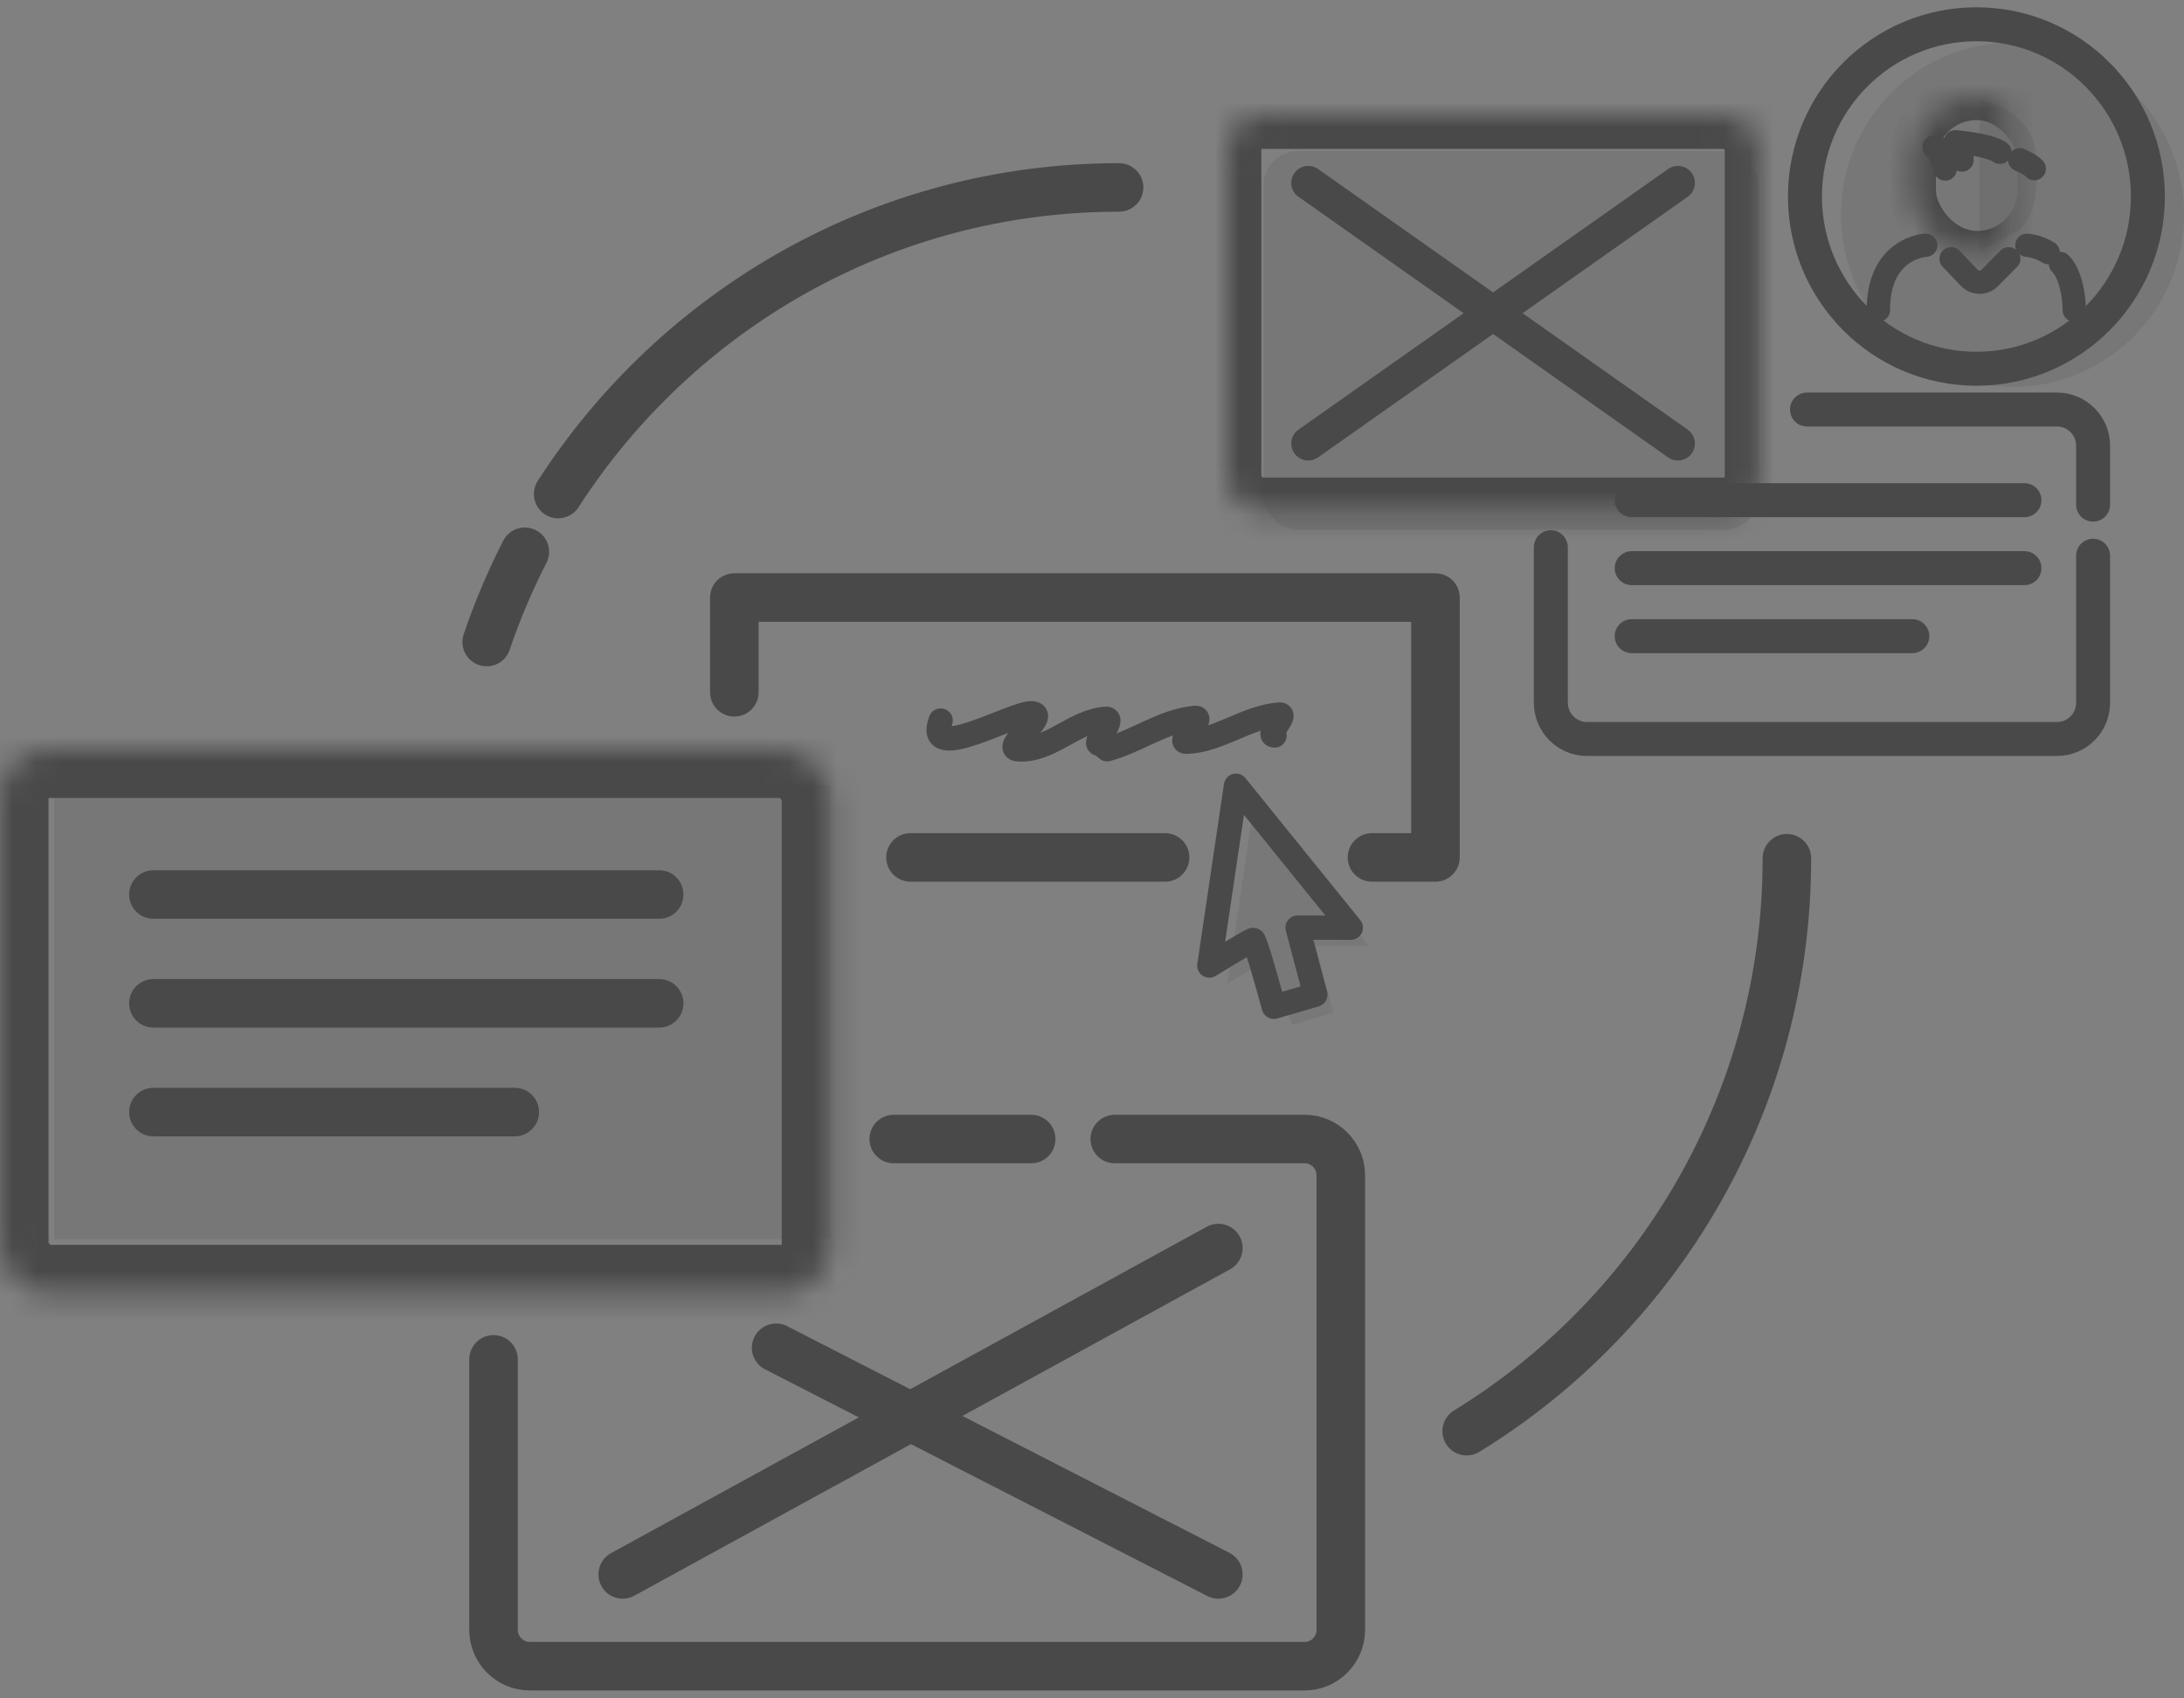 <?xml version="1.0" encoding="UTF-8"?>
<svg width="90px" height="70px" viewBox="0 0 90 70" version="1.1" xmlns="http://www.w3.org/2000/svg" xmlns:xlink="http://www.w3.org/1999/xlink">
    <rect x="0" y="0" width="90" height="70" fill="#808080" stroke="none"/>
    <!-- Generator: Sketch 42 (36781) - http://www.bohemiancoding.com/sketch -->
    <title>Group 114</title>
    <desc>Created with Sketch.</desc>
    <defs>
        <rect id="path-1" x="0" y="0" width="34.215" height="22.418" rx="2"></rect>
        <mask id="mask-2" maskContentUnits="userSpaceOnUse" maskUnits="objectBoundingBox" x="0" y="0" width="34.215" height="22.418" fill="white">
            <use xlink:href="#path-1"></use>
        </mask>
        <rect id="path-3" x="0" y="0" width="21.898" height="16.346" rx="1.4"></rect>
        <mask id="mask-4" maskContentUnits="userSpaceOnUse" maskUnits="objectBoundingBox" x="0" y="0" width="21.898" height="16.346" fill="white">
            <use xlink:href="#path-3"></use>
        </mask>
        <rect id="path-5" x="1.461" y="0" width="5.292" height="6.49" rx="2.646"></rect>
        <mask id="mask-6" maskContentUnits="userSpaceOnUse" maskUnits="objectBoundingBox" x="0" y="0" width="5.292" height="6.49" fill="white">
            <use xlink:href="#path-5"></use>
        </mask>
    </defs>
    <g id="Page-1" stroke="none" stroke-width="1" fill="none" fill-rule="evenodd">
        <g id="Group-114" transform="translate(0, 1)">
            <g id="Group-113" transform="translate(0, 3.736)">
                <g id="Group-110" transform="translate(0, 26.154)">
                    <g id="Group-109">
                        <rect id="Rectangle-26" fill-opacity="0.07" fill="#000000" x="2.231" y="1.495" width="31.983" height="18.681"></rect>
                        <use id="Rectangle-26" stroke="#494949" mask="url(#mask-2)" stroke-width="4" xlink:href="#path-1"></use>
                        <path d="M6.322,5.978 L27.164,5.978" id="Line" stroke="#494949" stroke-width="2" stroke-linecap="round"></path>
                        <path d="M6.322,10.462 L27.164,10.462" id="Line" stroke="#494949" stroke-width="2" stroke-linecap="round"></path>
                        <path d="M6.322,14.945 L21.213,14.945" id="Line" stroke="#494949" stroke-width="2" stroke-linecap="round"></path>
                    </g>
                    <path d="M20.338,25.137 L20.338,36.282 C20.338,37.11 21.004,37.782 21.827,37.782 L53.764,37.782 C54.587,37.782 55.253,37.108 55.253,36.289 L55.253,17.55 C55.253,16.725 54.584,16.056 53.767,16.056 L45.938,16.056 M42.493,16.056 L36.831,16.056" id="Path-62" stroke="#494949" stroke-width="2" stroke-linecap="round"></path>
                    <path d="M25.661,34 L50.207,20.549" id="Line" stroke="#494949" stroke-width="2" stroke-linecap="round"></path>
                    <path d="M32.355,34 L50.579,24.659" id="Line" stroke="#494949" stroke-width="2" stroke-linecap="round" transform="translate(41.281, 29.516) scale(-1, 1) translate(-41.281, -29.516) "></path>
                </g>
                <g id="Group-111" transform="translate(50.579, 0)">
                    <rect id="Rectangle-26" fill-opacity="0.074" fill="#000000" x="1.488" y="1.495" width="20.41" height="15.603" rx="1.4"></rect>
                    <use id="Rectangle-26" stroke="#494949" mask="url(#mask-4)" stroke-width="2.8" xlink:href="#path-3"></use>
                    <path d="M13.329,17.818 L13.329,24.225 C13.329,25.052 13.998,25.721 14.812,25.721 L34.192,25.721 C35.011,25.721 35.675,25.051 35.675,24.229 L35.675,18.168 M35.675,16.063 L35.675,13.636 C35.675,12.811 35.007,12.143 34.182,12.143 L23.885,12.143" id="Path-62" stroke="#494949" stroke-width="1.4" stroke-linecap="round"></path>
                    <path d="M16.661,15.879 L32.846,15.879" id="Line" stroke="#494949" stroke-width="1.4" stroke-linecap="round"></path>
                    <path d="M16.661,18.681 L32.846,18.681" id="Line" stroke="#494949" stroke-width="1.4" stroke-linecap="round"></path>
                    <path d="M16.661,21.484 L28.225,21.484" id="Line" stroke="#494949" stroke-width="1.4" stroke-linecap="round"></path>
                    <path d="M3.332,13.544 L18.565,2.802" id="Line" stroke="#494949" stroke-width="1.4" stroke-linecap="round" transform="translate(10.949, 8.173) scale(-1, 1) translate(-10.949, -8.173) "></path>
                    <path d="M3.332,13.544 L18.565,2.802" id="Line" stroke="#494949" stroke-width="1.4" stroke-linecap="round" transform="translate(10.949, 8.173) scale(-1, -1) translate(-10.949, -8.173) "></path>
                </g>
                <g id="Group-112" transform="translate(49.835, 27.648)">
                    <path d="M2.552,7.1 C2.455,7.1 0.744,8.16 0.744,8.16 L1.841,0.747 L6.575,6.599 L4.38,6.594 L5.113,9.362 L3.401,9.86 C3.401,9.86 2.649,7.1 2.552,7.1 Z" id="Path-59" fill-opacity="0.065" fill="#000000"></path>
                    <path d="M1.808,6.353 C1.711,6.353 0,7.413 0,7.413 L1.098,0 L5.831,5.852 L3.636,5.847 L4.369,8.614 L2.657,9.113 C2.657,9.113 1.905,6.353 1.808,6.353 Z" id="Path-59" stroke="#494949" stroke-linecap="round" stroke-linejoin="round"></path>
                </g>
                <path d="M46.116,2.989 C36.425,2.989 27.904,8.021 23.001,15.626 M21.628,18.006 C21.018,19.198 20.491,20.441 20.056,21.726 M60.44,54.25 C68.354,49.394 73.636,40.635 73.636,30.637" id="Oval-20" stroke="#494949" stroke-width="2" stroke-linecap="round"></path>
                <path d="M30.261,23.797 L30.261,19.893 L59.153,19.893 L59.153,30.603 L56.538,30.603 M48.012,30.603 L37.52,30.603" id="Path-63" stroke="#494949" stroke-width="2" stroke-linecap="round" stroke-linejoin="round"></path>
                <path d="M38.764,24.961 C38.062,26.829 41.858,24.555 42.559,24.663 C43.197,24.762 41.296,26.1 41.943,26.148 C43.255,26.247 44.258,24.978 45.571,24.888 C46.003,24.859 44.938,26.029 45.348,25.917 L45.628,26.145 C46.879,25.803 47.937,24.973 49.25,24.85 C49.673,24.81 48.469,25.855 48.895,25.838 C50.252,25.785 51.371,24.811 52.724,24.714 C53.087,24.688 52.159,25.567 52.523,25.579" id="Path-64" stroke="#494949" stroke-linecap="round" stroke-linejoin="round"></path>
            </g>
            <g id="Group-115" transform="translate(74.38, 0)">
                <ellipse id="Oval-21" fill-opacity="0.074" fill="#000000" cx="8.554" cy="7.846" rx="7.066" ry="7.099"></ellipse>
                <ellipse id="Oval-21" stroke="#494949" stroke-width="1.4" cx="7.066" cy="7.099" rx="7.066" ry="7.099"></ellipse>
                <g id="Group-4-Copy" transform="translate(2.975, 2.989)">
                    <path d="M4.218,0.143 C4.218,0.143 6.45,0.432 6.575,2.569 C6.7,4.706 6.093,5.232 5.942,5.406 C5.791,5.58 4.218,6.347 4.218,6.347 L4.218,3.682 L4.218,0.143 Z" id="Path-16" fill-opacity="0.072" fill="#000000"></path>
                    <use id="Rectangle-16" stroke="#494949" mask="url(#mask-6)" stroke-width="1.92" xlink:href="#path-5"></use>
                    <path d="M6.453,6.49 C6.618,6.49 6.61,6.49 6.449,6.49 L4.107,6.49 L1.764,6.49 C1.597,6.49 1.592,6.49 1.76,6.49 L6.453,6.49 Z" id="Rectangle-16" fill="#ECECEC"></path>
                    <path d="M2.805,2.977 C2.805,2.977 2.646,2.277 2.343,2.074 C2.343,2.074 3.14,2.238 3.496,2.608 C3.496,2.608 3.531,2.148 3.225,1.854 C3.225,1.854 4.611,1.967 5.06,2.287" id="Path-8" stroke="#494949" stroke-width="0.96" stroke-linecap="round" stroke-linejoin="round"></path>
                    <path d="M5.871,2.596 C5.871,2.596 6.34,2.793 6.475,2.963" id="Path-9" stroke="#494949" stroke-width="0.96" stroke-linecap="round" stroke-linejoin="round"></path>
                    <path d="M3.048,6.676 L3.791,7.456 C4.022,7.7 4.4,7.706 4.634,7.47 L5.423,6.676" id="Path-14" stroke="#494949" stroke-width="0.96" stroke-linecap="round"></path>
                    <path d="M2.001,6.12 C2.001,6.12 0.05,6.207 0.05,8.792" id="Path-15" stroke="#494949" stroke-width="0.96" stroke-linecap="round"></path>
                    <path d="M8.124,6.12 C8.124,6.12 7.698,6.139 7.244,6.422 M6.747,6.874 C6.274,7.343 6.173,8.384 6.173,8.792" id="Path-15-Copy" stroke="#494949" stroke-width="0.96" stroke-linecap="round" transform="translate(7.148, 7.456) scale(-1, 1) translate(-7.148, -7.456) "></path>
                </g>
            </g>
        </g>
    </g>
</svg>